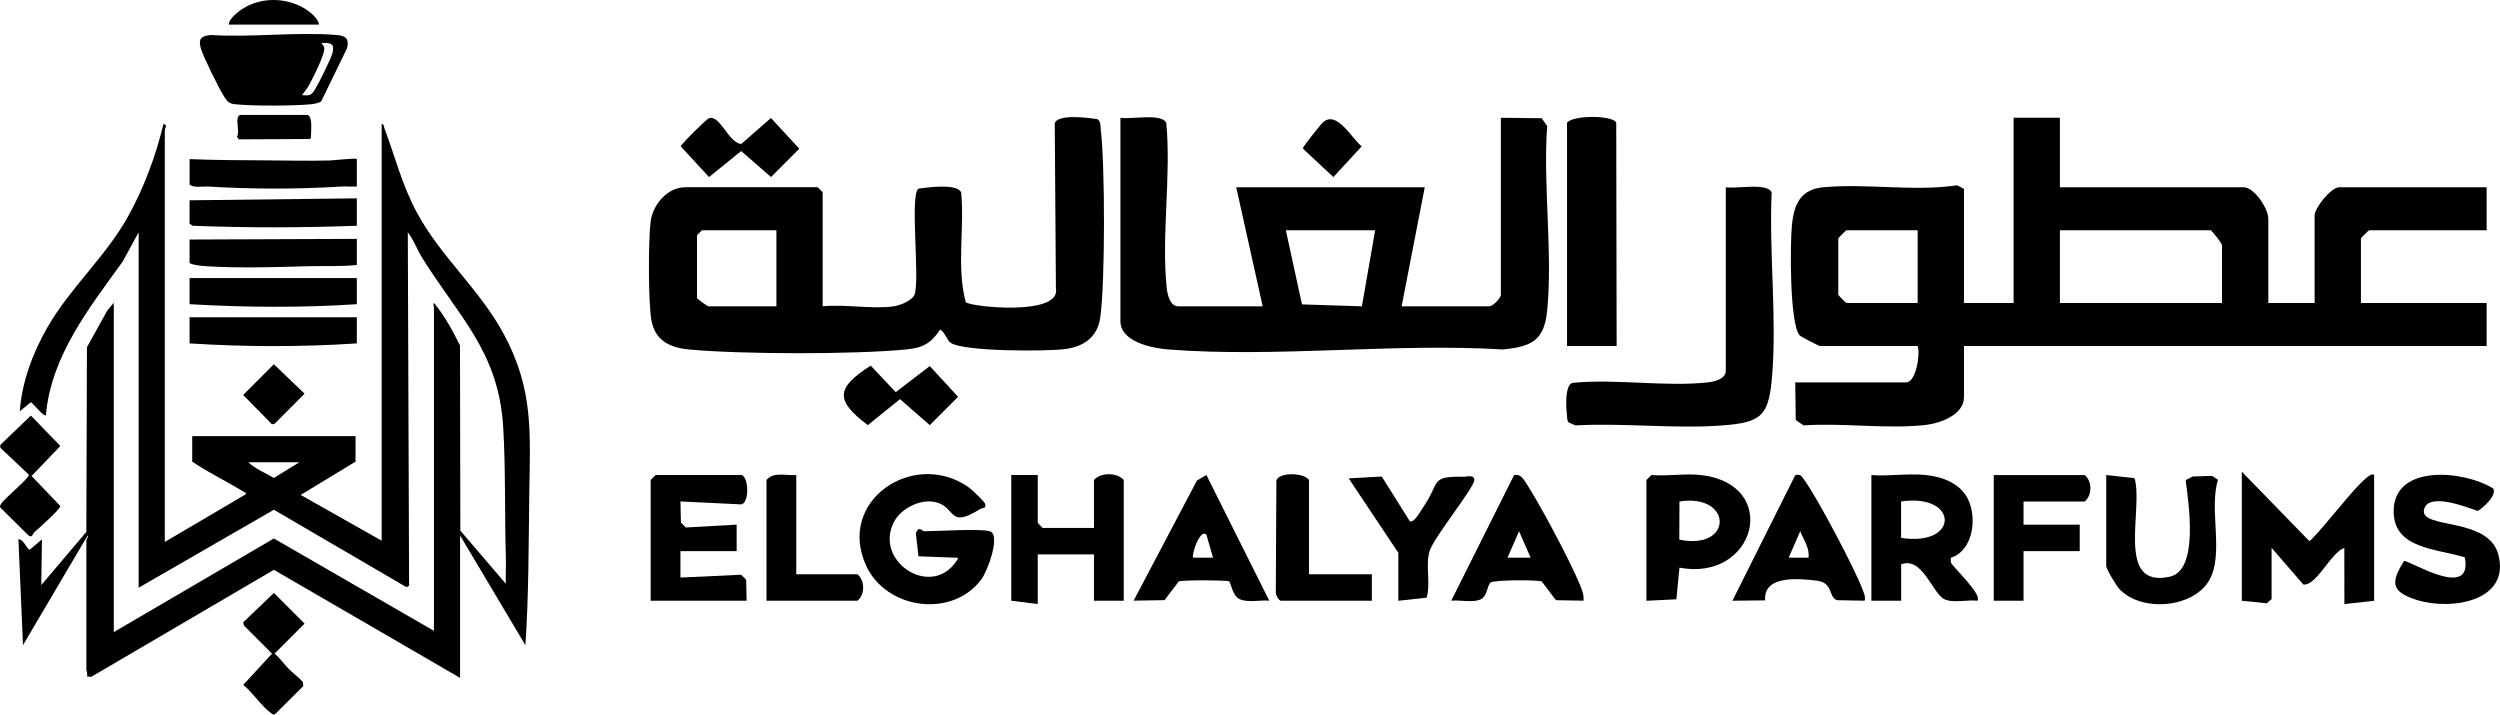 <?xml version="1.0" encoding="UTF-8"?><svg id="a" xmlns="http://www.w3.org/2000/svg" viewBox="0 0 755.75 216"><path d="M49.81,163.84l24.49-14.42c.17-.8-.21-.48-.51-.67-5.13-3.2-10.67-5.79-15.68-9.2v-7.7h49.37v7.7l-16.59,10.07,24.49,13.83V37.45c.75.12.65.83.84,1.34,3.3,8.81,5.3,17.15,9.9,25.65,7.18,13.25,18.96,23.12,26.2,36.6,9.08,16.89,7.93,29.96,7.68,48.38-.21,15.24-.15,30.46-1.17,45.63l-19.75-33.18v43.05l-56.29-32.66-55.21,32.35-1.28-.09c.24-.75-.19-1.79-.19-2.18v-39.1c0-.24.64-.81.39-1.38l-19.55,33.17-1.38-31.98c1.45-.2,2.62,2.98,3.4,3.14l3.71-3.14-.2,13.82,13.62-16.08.18-55.83,6.21-11.17,1.91-2.24v99.54l48.39-28.31,48.39,27.92v-97.76c0-.35-.3-.84,0-1.38,3.19,3.81,5.62,8.37,7.88,12.85l.1,55.99,13.74,16.07c-.07-2.69.1-5.41.02-8.11-.38-12.79-.05-26.45-.79-39.1-1.35-23.11-13.6-33.64-24.65-51.58-1.48-2.4-2.49-5.34-4.2-7.45l.39,106.84-.8.43-40.08-23.4-40.88,23.57v-107.44l-4.81,8.81c-10.14,14.13-21.62,28.43-23.23,46.48-.56.64-3.97-3.72-4.55-3.94l-3.34,2.75c.59-8.8,3.99-17.8,8.37-25.4,6.92-11.99,17.39-21.16,24.15-33.12,4.93-8.73,8.59-18.64,10.93-28.38,1.43.48.39,1.42.39,1.78v124.62ZM90.49,139.75h-15.4c2.12,2.06,5.18,3.2,7.7,4.74l7.7-4.74Z"/><path d="M97.11,30.63c-.53.51-2.44.84-3.24.91-5.75.48-16.84.53-22.55,0-1.89-.17-2.38-.57-3.42-2.11-1.5-2.23-6.37-12.12-7.12-14.6-.94-3.13-.04-3.97,3.03-4.25,12.29.8,25.81-1.01,37.95,0,2.69.22,3.86,1.06,3.16,3.98l-7.81,16.08ZM91.28,28.76c2.33.21,2.8.13,3.96-1.76,1.1-1.78,4.78-9.13,5.25-10.94.77-2.98-.54-3.15-3.28-3.08.2.52.67.75.79,1.39.36,1.93-3.39,9.15-4.52,11.26-.61,1.14-1.44,2.11-2.19,3.14Z"/><path d="M107.87,48.11v8.29c-1.63.07-3.3-.1-4.93,0-12.99.83-26.91.79-39.9,0-1.85-.11-4.31.51-5.72-.6v-7.7c7.71.32,15.38.34,23.12.38,6.35.04,12.9.2,19.35.03.77-.02,8.08-.84,8.08-.41Z"/><path d="M107.87,95.91v7.9c-16.8,1.11-33.76,1.07-50.56,0v-7.9h50.56Z"/><path d="M107.87,84.06v7.9c-16.84,1.1-33.73.98-50.56,0v-7.9h50.56Z"/><path d="M107.87,59.96v8.29c-16.45.6-33.09.65-49.57,0l-.99-.59v-7.11l50.56-.59Z"/><path d="M107.87,72.21v7.9c-5.07.52-10.14.23-15.22.38-9.9.29-20.06.6-30,.01-1.53-.09-4.16-.3-5.34-.98v-7.11l50.56-.2Z"/><path d="M10.45,160.82c-.62.53-.61,1.9-1.82,1.06L.02,153.35c-.08-.5.15-.8.4-1.18,1.07-1.63,8.34-7.51,8.32-8.66L.1,135.36v-.87s9.24-8.86,9.24-8.86l8.9,9.19-8.7,9.08,8.7,9.08c0,.94-6.58,6.81-7.78,7.84Z"/><path d="M87.08,202.02c1.37,1.4,3.19,2.65,4.49,4.18l.11,1.21-8.57,8.52c-.49.18-.75-.08-1.12-.33-2.67-1.79-5.76-6.43-8.45-8.57l8.69-9.43-8.45-8.46-.28-1,9.3-8.9,9.27,9.27-9.07,9.08c1.54,1.25,2.75,3.04,4.08,4.4Z"/><polygon points="82.23 128.27 73.51 119.4 82.79 110.11 92.07 119.01 83 128.11 82.23 128.27"/><path d="M72.59,34.75h20.41c1.65.56.95,5.27,1,6.79l-.31.48-21.49.11-.58-.83c1.08-1.5-.87-5.92.98-6.55Z"/><path d="M96.42,7.43h-27.25c-.06-1.36,1.92-3.13,2.97-3.94,5.7-4.42,14.03-4.59,20.14-.8,1.47.91,4.03,2.99,4.14,4.74Z"/><path d="M622.71,35.6v21h55.5c3.26,0,7.5,6.43,7.5,9.5v25.5h14v-26.5c0-2.19,4.91-8.5,7.5-8.5h44.5v13h-35.5c-.18,0-2.5,2.32-2.5,2.5v19.5h38v13h-158v15.5c0,5.35-7.32,7.89-11.63,8.37-11.66,1.31-25.01-.7-36.87.13l-2.36-1.64-.14-11.36h33.5c2.99,0,4.35-8.46,3.5-11h-29.5c-.37,0-5.81-2.78-6.22-3.27-3-3.61-2.86-27.61-2.29-33.24.66-6.57,2.7-10.84,9.52-11.48,13.02-1.22,27.33,1.36,40.45-.6l2.04,1.09v34.5h15v-56h14ZM579.71,69.6h-21.5c-.18,0-2.5,2.32-2.5,2.5v17c0,.18,2.32,2.5,2.5,2.5h21.5v-22ZM671.71,91.6v-17.5c0-.52-3.09-4.5-3.5-4.5h-45.5v22h49Z"/><path d="M338.71,35.6c2.94.58,12.83-1.51,13.86,1.64,1.52,15.94-1.55,34.24.14,49.88.22,2,1.01,5.48,3.5,5.48h25.5l-8-36h57l-7,36h26.5c1.04,0,3.5-2.46,3.5-3.5v-53.5l12.36.14,1.64,2.36c-1.31,17.96,1.76,38.33-.02,55.99-.9,8.96-4.9,10.73-13.45,11.55-32.85-2-68.58,2.54-101.07,0-4.82-.38-14.46-2.25-14.46-8.54v-61.5ZM415.71,69.6h-27l4.88,22.42,18.11.58,4.01-22.99Z"/><path d="M270.21,92.6c1.87-.27,5.72-1.78,6.31-3.69,1.56-5.13-1.53-30.02,1.13-31.87,2.65-.42,11.99-1.65,12.92,1.2,1.03,10.85-1.46,22.66,1.38,33.12,1.43,1.43,29,4.31,27.25-4.24l-.35-49.89c.93-2.85,10.23-1.63,12.92-1.2,1.02.71.86,1.94.98,3.02,1.31,10.86,1.36,46.29-.14,56.96-.82,5.82-4.9,8.74-10.5,9.5-5.64.77-30.81.8-34.7-1.87-1.24-.85-1.67-3.15-3.21-4.02-2.65,4.02-5.05,5.49-10,5.99-15.75,1.59-50.21,1.52-66.04.03-5.65-.53-10.13-2.72-11.23-8.77-.99-5.48-.95-24.04-.26-29.79.64-5.29,5.12-10.48,10.52-10.48h40l1.5,1.5v34.5c6.69-.69,15.05.94,21.5,0ZM234.71,69.6h-22.5l-1.5,1.5v19c0,.23,3.12,2.5,3.5,2.5h20.5v-23Z"/><path d="M521.71,56.6c2.94.58,12.83-1.51,13.86,1.64-.8,17.81,1.55,37.29.18,54.9-.98,12.61-3.02,14.61-15.5,15.5-14.23,1.02-29.67-.84-44.04-.04l-2.06-.94c-.51-.73-.38-1.68-.48-2.51-.29-2.27-.62-8.66,1.68-9.41,13.08-1.29,28.04,1.25,40.88-.14,2-.22,5.48-1.01,5.48-3.5v-55.5Z"/><path d="M488.71,104.6h-15V37.1c1.74-2.39,14.3-2.31,14.88.08l.12,67.42Z"/><path d="M299.21,160.6c3.4,1-.62,11.93-2.51,14.49-8.79,11.92-28.8,9.17-34.87-4.11-8.96-19.58,14.24-35.18,30.82-23.81.89.61,4.79,4.31,5.06,4.95.71,1.73-.75,1.35-1.29,1.69-9.85,6.19-7.26-.39-13.46-1.98-4.56-1.17-10.51,1.81-12.66,5.85-6.51,12.26,12.13,24.08,19.42,10.94l-12.06-.45-.81-6.95c.92-2.48,2-.62,2.38-.62,4.28,0,17.06-.87,20,0Z"/><path d="M677.71,142.6l20.39,20.96c1.08-.23,12.16-14.18,14.56-16.47.77-.74,4.12-4.59,5.04-3.48v38s-8.99,1-8.99,1l-.02-17c-4.12,1.45-8.48,11.68-12.41,11.07l-9.58-11.07v15.5l-1.46,1.26-7.54-.76v-39Z"/><path d="M582.21,143.6c4.98.55,10.32,2.45,12.71,7.29,2.85,5.77,1.53,15.61-5.2,17.73l.03,1.44c1.14,1.95,9.69,9.85,7.96,11.54-2.95-.36-7.38.81-10-.49-3.45-1.7-6.62-12.98-12.99-10.51v11.01s-9,0-9,0v-38c5.29.42,11.31-.58,16.5,0ZM574.7,162.6c17.68,2.77,17.51-13.55,0-11.01v11.01Z"/><path d="M753.67,147.65c1.32,1.91-2.96,5.91-4.67,6.82-3.33-1.19-15.3-5.88-16.24-.25-.96,5.77,19.45,2.05,22.47,13.36,3.81,14.27-14.45,17.06-24.75,13.75-7.81-2.51-7.72-5.32-3.76-11.72.98-.69,20.96,12.31,18.4-1.11-8.5-2.71-21.87-2.45-21.51-14.4.43-13.94,21.48-11.84,30.04-6.44Z"/><path d="M224.21,143.6c2.13.66,2.37,8.3-.08,8.88l-18.43-.89.14,6.37,1.5,1.5,15.35-.86v8s-16.99,0-16.99,0v8s18.36-.86,18.36-.86l1.5,1.5.14,6.36h-29v-36.5l1.5-1.5h26Z"/><path d="M313.71,143.6v14.5l1.5,1.5h15.5v-14.5c2-2.33,7-2.33,9,0v36.5h-9v-14h-17v15l-8-1v-38h8Z"/><path d="M514.21,143.6c24.39,2.9,16.47,32.4-6.51,28l-.93,9.57-9.06.44v-36.5l1.5-1.5c4.8.4,10.32-.56,15,0ZM507.7,151.59l-.05,11.53c16.34,3.41,16.21-14.04.05-11.53Z"/><path d="M636.71,143.6l8.55.95c2.83,9.15-5.95,33.5,10.7,29.78,8.83-1.97,5.64-22.38,4.76-29.18l2.08-1.1,5.93-.19,1.77,1.21c-2.8,8.81,1.87,22.34-2.59,30.24-4.83,8.54-20.5,9.86-27.19,2.79-.92-.97-4.01-6.09-4.01-6.99v-27.5Z"/><path d="M364.69,143.6l19.01,37.99c-2.74-.28-6.5.71-9-.49-2.18-1.05-2.6-5-3.15-5.35-.64-.41-13.86-.43-15.19,0l-4.32,5.68-9.34.15,19.15-36.34,2.83-1.65ZM364.69,161.6c-2.03-1.85-4.61,6.39-3.98,6.99h5.99l-2.01-6.99Z"/><path d="M478.71,181.59l-8.34-.15-4.32-5.68c-1.62-.53-14.32-.43-15.38.3-1.15.79-.99,4.07-2.94,5.06-2.37,1.21-6.35.18-9.02.47l19.01-37.99c1.74-.33,2.58.83,3.4,2.07,4.24,6.45,13.36,23.57,16.31,30.69.7,1.69,1.46,3.32,1.27,5.22ZM462.7,168.59l-3.49-7.99-3.5,7.99h6.99Z"/><path d="M563.7,181.59l-8.34-.15c-2.74-.9-1.06-5.29-6.1-5.9-5.63-.68-16.23-1.68-15.66,5.95l-9.89.11,19.01-37.99c1.78-.39,1.98.52,2.83,1.65,3.56,4.72,15.29,26.92,17.37,32.63.45,1.25,1.08,2.28.78,3.71ZM546.71,168.59c.39-2.94-1.49-5.39-2.5-7.99l-3.5,7.99h6Z"/><path d="M611.71,151.6v7.01s16.99,0,16.99,0v8s-16.99,0-16.99,0v15h-9v-38h27.5c2.24,1.79,2.34,6.06,0,8h-18.5Z"/><path d="M422.71,167.1l-15-22.49,9.99-.56,8.52,13.56c1.42.36,3.07-2.94,3.89-4.1,5.42-7.68,1.85-9.63,12.57-9.39.66.02,2.94-.79,3.01.98.08,2.18-12.33,17.48-13.52,21.46-1.35,4.54.41,9.55-.89,14.11l-8.56.94v-14.5Z"/><path d="M395.71,173.6h19v8h-27.5c-.55,0-1.62-1.7-1.53-2.55l.17-33.81c.83-2.54,8.26-2.43,9.86-.14v28.5Z"/><path d="M240.71,143.6v30h18.5c2.34,1.94,2.24,6.21,0,8h-27.5v-36.5c2.13-2.61,5.98-1.22,9-1.5Z"/><path d="M270.77,118.55l10.3-7.88,8.56,9.29-8.56,8.56-9-7.86-9.73,7.86c-9.98-7.51-9.61-11.29.88-17.99l7.55,8.01Z"/><path d="M214.39,35.71c3.36-.91,5.81,7.41,9.68,7.82l9-7.86,8.56,9.29-8.56,8.56-9-7.86-9.73,7.86-8.56-9.29c.1-.6,7.82-8.31,8.61-8.52Z"/><path d="M400.01,36.92c4.17-3.61,8.66,5,11.63,7.32l-8.56,9.29-9.23-8.62c-.08-.52,5.43-7.36,6.16-7.99Z"/></svg>